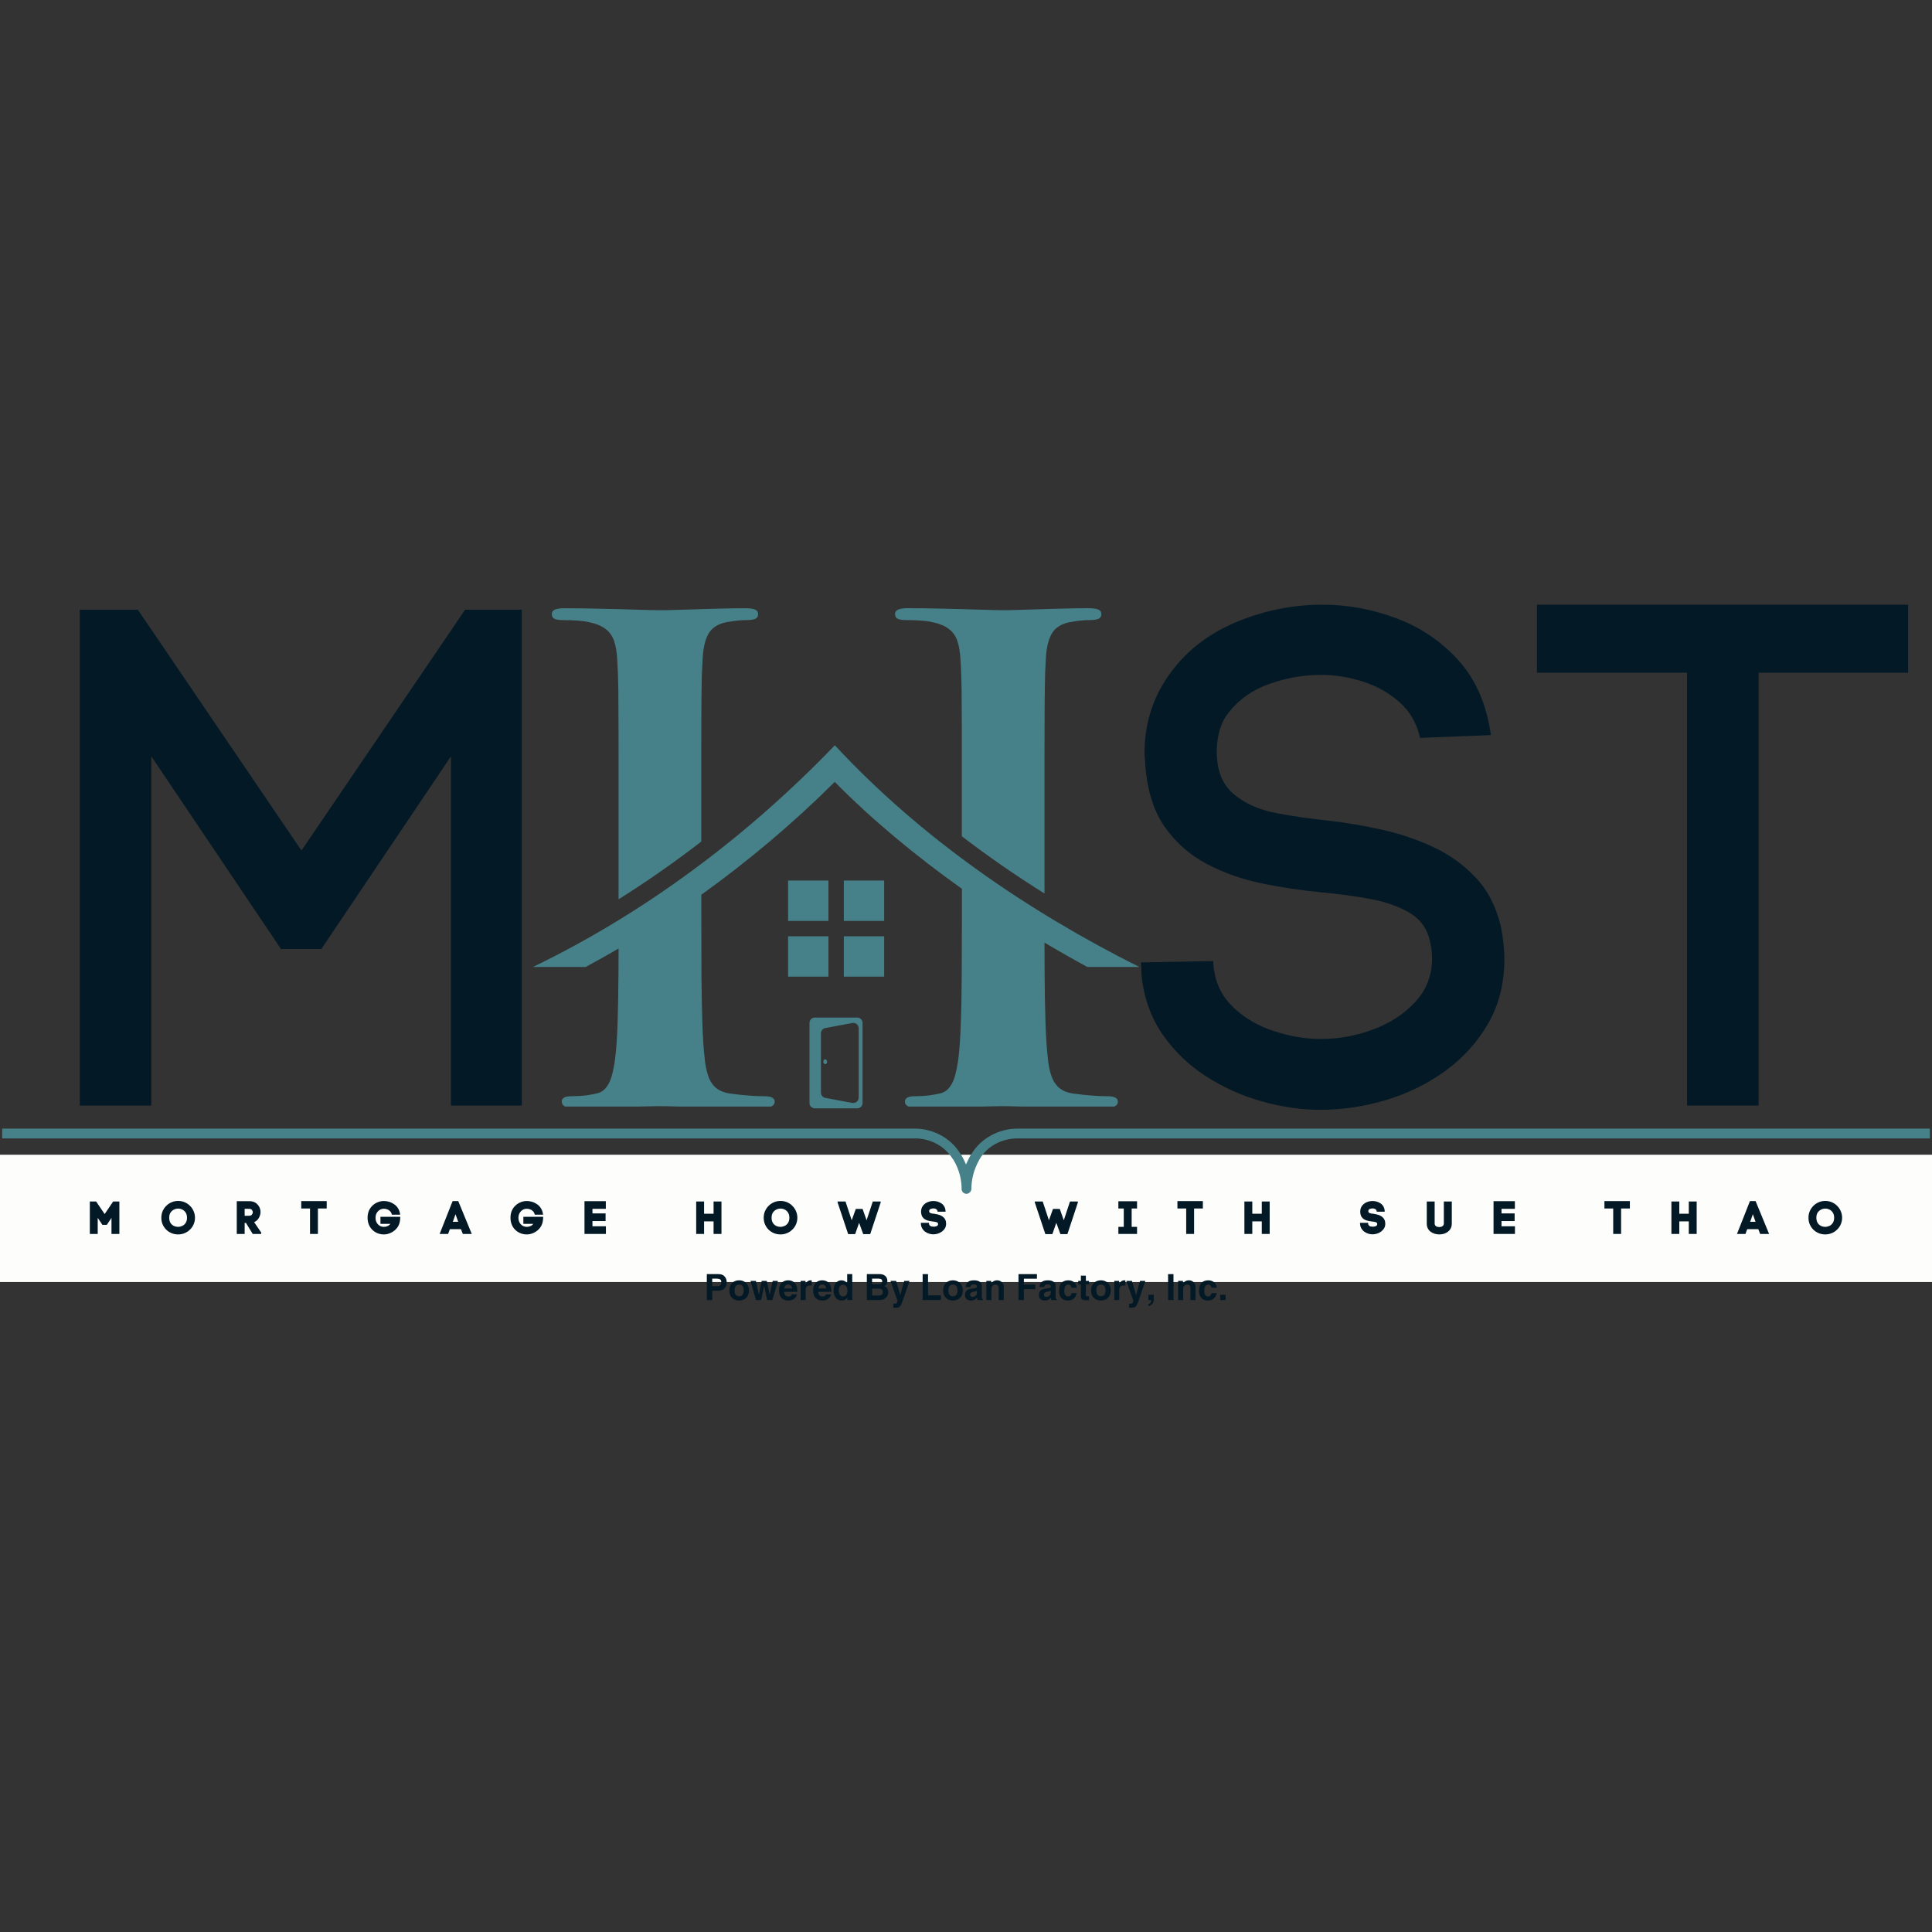 <svg xmlns="http://www.w3.org/2000/svg" xmlns:xlink="http://www.w3.org/1999/xlink" width="500" viewBox="0 0 375 375" height="500" preserveAspectRatio="xMidYMid meet"><rect x="0" y="0" width="375" height="375" fill="#333333" stroke="none"/><defs><g></g><clipPath id="33258c1162"><path d="M 107 118.035 L 148 118.035 L 148 175 L 107 175 Z M 107 118.035 " clip-rule="nonzero"></path></clipPath><clipPath id="d381fdcdfa"><path d="M 173 118.035 L 214 118.035 L 214 174 L 173 174 Z M 173 118.035 " clip-rule="nonzero"></path></clipPath><clipPath id="c579858cbb"><path d="M 103.426 144 L 221.176 144 L 221.176 214.785 L 103.426 214.785 Z M 103.426 144 " clip-rule="nonzero"></path></clipPath><clipPath id="0e89273fc4"><path d="M 0 224.125 L 375 224.125 L 375 248.836 L 0 248.836 Z M 0 224.125 " clip-rule="nonzero"></path></clipPath><clipPath id="44bf430c86"><path d="M 0 219.062 L 375 219.062 L 375 231.812 L 0 231.812 Z M 0 219.062 " clip-rule="nonzero"></path></clipPath><clipPath id="85d4102e6d"><path d="M 157.117 197.508 L 167.617 197.508 L 167.617 215.508 L 157.117 215.508 Z M 157.117 197.508 " clip-rule="nonzero"></path></clipPath></defs><g fill="#031926" fill-opacity="1"><g transform="translate(3.656, 214.586)"><g><path d="M 11.828 0 L 11.828 -96.25 L 23.094 -96.25 L 54.859 -49.5 L 86.625 -96.25 L 97.625 -96.25 L 97.625 0 L 83.875 0 L 83.875 -67.781 L 58.719 -30.391 L 50.875 -30.391 L 25.719 -67.781 L 25.719 0 Z M 11.828 0 "></path></g></g></g><g fill="#031926" fill-opacity="1"><g transform="translate(112.969, 214.586)"><g></g></g></g><g fill="#031926" fill-opacity="1"><g transform="translate(147.205, 214.586)"><g></g></g></g><g fill="#031926" fill-opacity="1"><g transform="translate(181.442, 214.586)"><g></g></g></g><g fill="#031926" fill-opacity="1"><g transform="translate(215.684, 214.586)"><g><path d="M 59.953 -71.359 C 59.305 -74.203 57.973 -76.516 55.953 -78.297 C 53.941 -80.086 51.582 -81.414 48.875 -82.281 C 46.176 -83.156 43.453 -83.594 40.703 -83.594 C 37.398 -83.594 34.098 -83.02 30.797 -81.875 C 27.492 -80.727 24.836 -78.875 22.828 -76.312 C 22.004 -75.301 21.406 -74.129 21.031 -72.797 C 20.664 -71.473 20.484 -70.125 20.484 -68.75 C 20.484 -65.082 21.562 -62.332 23.719 -60.5 C 25.875 -58.664 28.625 -57.426 31.969 -56.781 C 35.312 -56.145 38.77 -55.645 42.344 -55.281 C 45.645 -54.906 49.035 -54.328 52.516 -53.547 C 56.004 -52.773 59.328 -51.656 62.484 -50.188 C 65.648 -48.719 68.398 -46.742 70.734 -44.266 C 73.078 -41.797 74.707 -38.633 75.625 -34.781 C 76.082 -32.488 76.312 -30.383 76.312 -28.469 C 76.312 -23.789 75.281 -19.641 73.219 -16.016 C 71.156 -12.398 68.406 -9.332 64.969 -6.812 C 61.531 -4.289 57.68 -2.383 53.422 -1.094 C 49.16 0.188 44.875 0.828 40.562 0.828 C 36.895 0.828 33.113 0.281 29.219 -0.812 C 25.32 -1.914 21.703 -3.547 18.359 -5.703 C 15.016 -7.859 12.219 -10.562 9.969 -13.812 C 7.719 -17.07 6.363 -20.852 5.906 -25.156 L 5.781 -27.781 L 19.797 -28.047 L 19.938 -25.984 L 19.938 -26.531 C 20.301 -23.602 21.562 -21.109 23.719 -19.047 C 25.875 -16.984 28.508 -15.445 31.625 -14.438 C 34.738 -13.426 37.766 -12.922 40.703 -12.922 C 44.18 -12.922 47.57 -13.539 50.875 -14.781 C 54.176 -16.02 56.898 -17.805 59.047 -20.141 C 61.203 -22.484 62.281 -25.301 62.281 -28.594 C 62.281 -29.602 62.145 -30.707 61.875 -31.906 C 61.32 -34.375 59.969 -36.227 57.812 -37.469 C 55.664 -38.707 53.078 -39.598 50.047 -40.141 C 47.023 -40.691 43.91 -41.109 40.703 -41.391 C 36.941 -41.754 33.133 -42.328 29.281 -43.109 C 25.438 -43.891 21.863 -45.148 18.562 -46.891 C 15.258 -48.629 12.531 -51.035 10.375 -54.109 C 8.227 -57.18 6.969 -61.238 6.594 -66.281 L 6.594 -66.141 C 6.594 -66.598 6.57 -67.008 6.531 -67.375 C 6.488 -67.738 6.469 -68.102 6.469 -68.469 C 6.469 -74.426 8.254 -79.742 11.828 -84.422 C 15.035 -88.641 19.297 -91.828 24.609 -93.984 C 29.93 -96.141 35.383 -97.219 40.969 -97.219 C 45.926 -97.219 50.766 -96.32 55.484 -94.531 C 60.203 -92.738 64.211 -89.988 67.516 -86.281 C 70.816 -82.57 72.879 -77.781 73.703 -71.906 Z M 59.953 -71.359 "></path></g></g></g><g fill="#031926" fill-opacity="1"><g transform="translate(297.494, 214.586)"><g><path d="M 29.969 -84.016 L 0.828 -84.016 L 0.828 -97.219 L 72.875 -97.219 L 72.875 -84.016 L 43.859 -84.016 L 43.859 0 L 29.969 0 Z M 29.969 -84.016 "></path></g></g></g><g clip-path="url(#33258c1162)"><path fill="#468189" d="M 136.117 163.344 L 136.117 145.348 C 136.117 142.609 136.117 140.297 136.137 138.438 C 136.137 136.602 136.16 135.039 136.18 133.797 C 136.18 132.559 136.219 131.488 136.246 130.59 L 136.371 128.066 C 136.461 125.84 136.863 124.129 137.547 122.957 C 138.23 121.801 139.43 121.051 141.121 120.75 C 141.891 120.621 142.578 120.516 143.176 120.449 C 143.773 120.383 144.328 120.363 144.844 120.363 C 145.613 120.363 146.191 120.277 146.574 120.129 C 146.965 119.953 147.152 119.637 147.152 119.207 C 147.152 118.758 146.938 118.457 146.488 118.289 C 146.039 118.117 145.355 118.055 144.457 118.055 C 143.195 118.055 141.781 118.074 140.242 118.121 C 138.723 118.141 137.184 118.207 135.645 118.25 C 134.102 118.289 132.691 118.336 131.406 118.375 C 130.125 118.418 129.078 118.441 128.281 118.441 C 127.082 118.441 125.5 118.398 123.488 118.336 C 121.477 118.27 119.293 118.207 116.898 118.164 C 114.504 118.102 112.148 118.059 109.797 118.059 C 108.898 118.039 108.234 118.125 107.785 118.293 C 107.336 118.461 107.102 118.762 107.102 119.211 C 107.102 119.641 107.293 119.965 107.656 120.133 C 108.039 120.281 108.578 120.367 109.281 120.367 C 110.223 120.367 111.145 120.387 112.086 120.453 C 113.004 120.516 113.754 120.625 114.285 120.754 C 115.676 121.035 116.766 121.484 117.539 122.082 C 118.309 122.66 118.867 123.449 119.207 124.438 C 119.527 125.395 119.742 126.617 119.805 128.07 L 119.934 130.594 C 119.953 131.492 120 132.562 120.02 133.801 C 120.02 135.043 120.039 136.605 120.039 138.441 C 120.062 140.301 120.062 142.613 120.062 145.352 L 120.062 174.555 C 125.598 171.082 130.953 167.336 136.117 163.344 " fill-opacity="1" fill-rule="evenodd"></path></g><g clip-path="url(#d381fdcdfa)"><path fill="#468189" d="M 186.672 138.434 C 186.695 140.293 186.695 142.605 186.695 145.344 L 186.695 162.324 C 191.859 166.277 197.227 169.98 202.738 173.434 L 202.738 145.344 C 202.738 142.605 202.738 140.293 202.758 138.434 C 202.758 136.598 202.777 135.035 202.801 133.793 L 202.859 130.586 L 202.988 128.062 C 203.074 125.836 203.48 124.125 204.168 122.953 C 204.852 121.797 206.051 121.047 207.742 120.746 C 208.512 120.617 209.195 120.512 209.797 120.445 C 210.395 120.379 210.949 120.359 211.465 120.359 C 212.234 120.359 212.812 120.273 213.195 120.125 C 213.578 119.949 213.773 119.633 213.773 119.203 C 213.773 118.754 213.559 118.453 213.109 118.285 C 212.66 118.113 211.977 118.051 211.078 118.051 C 209.816 118.051 208.402 118.07 206.883 118.117 C 205.344 118.137 203.805 118.203 202.262 118.242 L 198.027 118.371 C 196.742 118.414 195.691 118.438 194.902 118.438 C 194.023 118.438 192.891 118.418 191.52 118.371 C 190.172 118.332 188.633 118.285 186.965 118.242 C 185.297 118.203 183.543 118.137 181.746 118.117 C 179.949 118.074 178.172 118.051 176.422 118.051 C 175.523 118.031 174.859 118.117 174.41 118.285 C 173.961 118.453 173.727 118.754 173.727 119.203 C 173.727 119.633 173.918 119.953 174.281 120.125 C 174.664 120.273 175.199 120.359 175.906 120.359 C 176.844 120.359 177.77 120.379 178.707 120.445 C 179.629 120.508 180.379 120.617 180.91 120.746 C 182.301 121.027 183.391 121.477 184.164 122.074 C 184.953 122.652 185.488 123.441 185.832 124.426 C 186.152 125.387 186.367 126.609 186.43 128.062 C 186.492 128.855 186.535 129.711 186.559 130.586 C 186.598 131.484 186.621 132.551 186.645 133.793 C 186.652 135.035 186.672 136.594 186.672 138.434 " fill-opacity="1" fill-rule="evenodd"></path></g><g clip-path="url(#c579858cbb)"><path fill="#468189" d="M 186.672 189.008 C 186.652 192.473 186.605 195.574 186.5 198.336 C 186.414 201.098 186.266 203.387 186.051 205.203 C 185.898 206.445 185.688 207.578 185.43 208.586 C 185.172 209.57 184.805 210.402 184.316 211.02 C 183.844 211.664 183.18 212.094 182.324 212.262 C 181.746 212.391 181.082 212.516 180.312 212.625 C 179.543 212.711 178.664 212.773 177.703 212.773 C 176.953 212.773 176.422 212.859 176.098 213.047 C 175.801 213.219 175.648 213.477 175.648 213.797 C 175.648 214.25 175.887 214.57 176.336 214.785 C 176.785 214.977 177.449 215.086 178.348 215.086 C 179.629 215.086 181.02 215.062 182.559 215.02 L 187.141 214.891 C 188.68 214.852 190.07 214.805 191.352 214.762 C 192.613 214.723 193.641 214.703 194.391 214.703 C 195.609 214.703 197.258 214.742 199.332 214.809 C 201.387 214.875 203.719 214.914 206.328 214.98 C 208.918 215.047 211.613 215.09 214.418 215.09 C 215.207 215.09 215.828 214.98 216.273 214.789 C 216.746 214.574 216.98 214.254 216.98 213.805 C 216.98 213.48 216.809 213.227 216.488 213.051 C 216.148 212.859 215.633 212.777 214.926 212.777 C 214.285 212.777 213.559 212.758 212.766 212.711 L 210.457 212.52 C 209.688 212.434 209.004 212.348 208.387 212.266 C 207.125 212.098 206.137 211.668 205.453 211.047 C 204.789 210.402 204.301 209.59 204 208.605 C 203.699 207.641 203.484 206.531 203.375 205.332 C 203.164 203.473 203.016 201.16 202.926 198.379 C 202.84 195.594 202.777 192.473 202.758 189.008 C 202.746 187.062 202.742 185.047 202.738 182.957 C 205.504 184.605 208.281 186.184 211.059 187.691 L 221.137 187.691 C 199.383 176.797 178.629 162.555 162.043 144.656 C 145.23 162.156 125.324 177.121 103.441 187.691 L 113.672 187.691 C 115.82 186.543 117.949 185.344 120.066 184.102 C 120.062 185.785 120.059 187.418 120.047 189.008 C 120.027 192.473 119.961 195.574 119.879 198.336 C 119.793 201.098 119.645 203.387 119.43 205.203 C 119.281 206.445 119.066 207.578 118.812 208.586 C 118.551 209.57 118.188 210.402 117.699 211.02 C 117.23 211.664 116.566 212.094 115.707 212.262 C 115.129 212.391 114.469 212.516 113.695 212.625 C 112.926 212.711 112.047 212.773 111.086 212.773 C 110.336 212.773 109.805 212.859 109.484 213.047 C 109.184 213.219 109.035 213.477 109.035 213.797 C 109.035 214.25 109.25 214.57 109.699 214.785 C 110.125 214.977 110.766 215.086 111.602 215.086 C 112.91 215.086 114.34 215.062 115.883 215.02 L 120.504 214.891 C 122.043 214.852 123.453 214.805 124.738 214.762 C 126 214.723 127.027 214.703 127.777 214.703 C 129 214.703 130.648 214.742 132.719 214.809 C 134.773 214.875 137.105 214.914 139.695 214.98 C 142.305 215.047 145 215.09 147.805 215.09 C 148.594 215.09 149.215 214.98 149.664 214.789 C 150.133 214.574 150.367 214.254 150.367 213.805 C 150.367 213.48 150.195 213.227 149.879 213.051 C 149.535 212.859 149.02 212.777 148.316 212.777 C 147.652 212.777 146.945 212.758 146.156 212.711 L 143.848 212.52 C 143.074 212.434 142.391 212.348 141.773 212.266 C 140.512 212.098 139.527 211.668 138.844 211.047 C 138.156 210.402 137.688 209.59 137.387 208.605 C 137.086 207.641 136.871 206.531 136.77 205.332 C 136.555 203.473 136.406 201.16 136.32 198.379 C 136.234 195.594 136.172 192.473 136.148 189.008 C 136.129 185.52 136.129 181.816 136.129 177.859 L 136.129 173.664 C 145.426 166.996 154.164 159.594 162.023 151.762 C 169.254 159.102 177.699 166.105 186.707 172.512 L 186.707 177.859 C 186.695 181.82 186.695 185.523 186.672 189.008 " fill-opacity="1" fill-rule="evenodd"></path></g><path fill="#468189" d="M 152.969 170.918 L 160.801 170.918 L 160.801 178.75 L 152.969 178.75 Z M 152.969 170.918 " fill-opacity="1" fill-rule="evenodd"></path><path fill="#468189" d="M 163.785 170.918 L 171.617 170.918 L 171.617 178.75 L 163.785 178.75 Z M 163.785 170.918 " fill-opacity="1" fill-rule="evenodd"></path><path fill="#468189" d="M 152.969 181.734 L 160.801 181.734 L 160.801 189.566 L 152.969 189.566 Z M 152.969 181.734 " fill-opacity="1" fill-rule="evenodd"></path><path fill="#468189" d="M 163.785 181.734 L 171.617 181.734 L 171.617 189.566 L 163.785 189.566 Z M 163.785 181.734 " fill-opacity="1" fill-rule="evenodd"></path><g clip-path="url(#0e89273fc4)"><path fill="#fdfdfb" d="M 0 224.125 L 375.012 224.125 L 375.012 248.836 L 0 248.836 Z M 0 224.125 " fill-opacity="1" fill-rule="nonzero"></path></g><g fill="#031926" fill-opacity="1"><g transform="translate(16.983, 239.506)"><g><path d="M 3.328 -3.859 L 4.984 -6.297 L 6.188 -6.297 L 6.188 0 L 4.656 0 L 4.656 -3.109 L 3.75 -1.766 L 2.891 -1.766 L 1.984 -3.125 L 1.984 0 L 0.453 0 L 0.453 -6.297 L 1.672 -6.297 Z M 3.328 -3.859 "></path></g></g></g><g fill="#031926" fill-opacity="1"><g transform="translate(30.861, 239.506)"><g><path d="M 0.453 -3.141 C 0.453 -3.598 0.535 -4.023 0.703 -4.422 C 0.879 -4.816 1.113 -5.16 1.406 -5.453 C 1.707 -5.754 2.055 -5.988 2.453 -6.156 C 2.848 -6.32 3.27 -6.406 3.719 -6.406 C 4.164 -6.406 4.586 -6.32 4.984 -6.156 C 5.379 -5.988 5.723 -5.754 6.016 -5.453 C 6.316 -5.16 6.551 -4.816 6.719 -4.422 C 6.895 -4.023 6.984 -3.598 6.984 -3.141 C 6.984 -2.68 6.895 -2.254 6.719 -1.859 C 6.551 -1.473 6.316 -1.133 6.016 -0.844 C 5.723 -0.551 5.379 -0.32 4.984 -0.156 C 4.586 0.008 4.164 0.094 3.719 0.094 C 3.27 0.094 2.848 0.016 2.453 -0.141 C 2.055 -0.305 1.707 -0.535 1.406 -0.828 C 1.113 -1.117 0.879 -1.461 0.703 -1.859 C 0.535 -2.254 0.453 -2.68 0.453 -3.141 Z M 1.984 -3.141 C 1.984 -2.742 2.066 -2.41 2.234 -2.141 C 2.398 -1.879 2.613 -1.688 2.875 -1.562 C 3.133 -1.438 3.41 -1.375 3.703 -1.375 C 3.984 -1.375 4.258 -1.438 4.531 -1.562 C 4.801 -1.695 5.02 -1.895 5.188 -2.156 C 5.352 -2.426 5.438 -2.754 5.438 -3.141 C 5.438 -3.535 5.352 -3.863 5.188 -4.125 C 5.02 -4.395 4.805 -4.594 4.547 -4.719 C 4.285 -4.852 4.008 -4.922 3.719 -4.922 C 3.426 -4.922 3.148 -4.852 2.891 -4.719 C 2.629 -4.594 2.41 -4.398 2.234 -4.141 C 2.066 -3.879 1.984 -3.547 1.984 -3.141 Z M 1.984 -3.141 "></path></g></g></g><g fill="#031926" fill-opacity="1"><g transform="translate(45.504, 239.506)"><g><path d="M 2.891 -6.359 C 3.379 -6.359 3.781 -6.254 4.094 -6.047 C 4.414 -5.836 4.656 -5.57 4.812 -5.25 C 4.977 -4.938 5.062 -4.602 5.062 -4.25 C 5.062 -3.875 4.957 -3.5 4.75 -3.125 C 4.551 -2.758 4.242 -2.477 3.828 -2.281 L 5.188 -0.281 L 5.188 0 L 3.547 0 L 2.234 -2.141 L 1.984 -2.141 L 1.984 0 L 0.453 0 L 0.453 -6.359 Z M 2.859 -3.531 C 3.086 -3.531 3.258 -3.598 3.375 -3.734 C 3.5 -3.879 3.562 -4.031 3.562 -4.188 C 3.562 -4.363 3.504 -4.52 3.391 -4.656 C 3.273 -4.801 3.098 -4.875 2.859 -4.875 L 1.984 -4.875 L 1.984 -3.531 Z M 2.859 -3.531 "></path></g></g></g><g fill="#031926" fill-opacity="1"><g transform="translate(58.176, 239.506)"><g><path d="M 5.234 -6.375 L 5.234 -4.938 L 3.531 -4.938 L 3.531 0 L 2 0 L 2 -4.938 L 0.297 -4.938 L 0.297 -6.375 Z M 5.234 -6.375 "></path></g></g></g><g fill="#031926" fill-opacity="1"><g transform="translate(71.019, 239.506)"><g><path d="M 3.516 -4.891 C 3.203 -4.891 2.922 -4.812 2.672 -4.656 C 2.43 -4.508 2.238 -4.305 2.094 -4.047 C 1.945 -3.785 1.875 -3.484 1.875 -3.141 C 1.875 -2.785 1.945 -2.473 2.094 -2.203 C 2.238 -1.941 2.43 -1.738 2.672 -1.594 C 2.922 -1.445 3.203 -1.375 3.516 -1.375 C 3.723 -1.375 3.938 -1.414 4.156 -1.5 C 4.383 -1.582 4.582 -1.734 4.75 -1.953 L 2.828 -1.953 L 2.828 -3.328 L 6.672 -3.328 C 6.672 -2.961 6.645 -2.664 6.594 -2.438 C 6.551 -2.207 6.504 -2.031 6.453 -1.906 C 6.305 -1.508 6.078 -1.16 5.766 -0.859 C 5.453 -0.555 5.098 -0.32 4.703 -0.156 C 4.305 0.008 3.91 0.094 3.516 0.094 C 3.055 0.094 2.633 0.016 2.25 -0.141 C 1.863 -0.297 1.523 -0.52 1.234 -0.812 C 0.941 -1.102 0.719 -1.445 0.562 -1.844 C 0.406 -2.238 0.328 -2.672 0.328 -3.141 C 0.328 -3.617 0.406 -4.055 0.562 -4.453 C 0.727 -4.848 0.957 -5.188 1.25 -5.469 C 1.539 -5.758 1.879 -5.984 2.266 -6.141 C 2.648 -6.305 3.066 -6.391 3.516 -6.391 C 3.816 -6.391 4.133 -6.344 4.469 -6.25 C 4.812 -6.156 5.133 -6.004 5.438 -5.797 C 5.75 -5.598 6.016 -5.328 6.234 -4.984 C 6.453 -4.648 6.594 -4.234 6.656 -3.734 L 5.047 -3.734 C 4.973 -4.035 4.848 -4.27 4.672 -4.438 C 4.504 -4.602 4.316 -4.719 4.109 -4.781 C 3.898 -4.852 3.703 -4.891 3.516 -4.891 Z M 3.516 -4.891 "></path></g></g></g><g fill="#031926" fill-opacity="1"><g transform="translate(85.257, 239.506)"><g><path d="M 2.594 -6.375 L 3.688 -6.375 L 6.312 0 L 4.578 0 L 4.219 -0.922 L 2.062 -0.922 L 1.719 0 L 0.078 0 Z M 3.156 -3.828 L 2.688 -2.5 L 2.625 -2.359 L 3.672 -2.359 L 3.641 -2.469 Z M 3.156 -3.828 "></path></g></g></g><g fill="#031926" fill-opacity="1"><g transform="translate(98.757, 239.506)"><g><path d="M 3.516 -4.891 C 3.203 -4.891 2.922 -4.812 2.672 -4.656 C 2.43 -4.508 2.238 -4.305 2.094 -4.047 C 1.945 -3.785 1.875 -3.484 1.875 -3.141 C 1.875 -2.785 1.945 -2.473 2.094 -2.203 C 2.238 -1.941 2.43 -1.738 2.672 -1.594 C 2.922 -1.445 3.203 -1.375 3.516 -1.375 C 3.723 -1.375 3.938 -1.414 4.156 -1.5 C 4.383 -1.582 4.582 -1.734 4.75 -1.953 L 2.828 -1.953 L 2.828 -3.328 L 6.672 -3.328 C 6.672 -2.961 6.645 -2.664 6.594 -2.438 C 6.551 -2.207 6.504 -2.031 6.453 -1.906 C 6.305 -1.508 6.078 -1.16 5.766 -0.859 C 5.453 -0.555 5.098 -0.32 4.703 -0.156 C 4.305 0.008 3.91 0.094 3.516 0.094 C 3.055 0.094 2.633 0.016 2.25 -0.141 C 1.863 -0.297 1.523 -0.52 1.234 -0.812 C 0.941 -1.102 0.719 -1.445 0.562 -1.844 C 0.406 -2.238 0.328 -2.672 0.328 -3.141 C 0.328 -3.617 0.406 -4.055 0.562 -4.453 C 0.727 -4.848 0.957 -5.188 1.25 -5.469 C 1.539 -5.758 1.879 -5.984 2.266 -6.141 C 2.648 -6.305 3.066 -6.391 3.516 -6.391 C 3.816 -6.391 4.133 -6.344 4.469 -6.25 C 4.812 -6.156 5.133 -6.004 5.438 -5.797 C 5.75 -5.598 6.016 -5.328 6.234 -4.984 C 6.453 -4.648 6.594 -4.234 6.656 -3.734 L 5.047 -3.734 C 4.973 -4.035 4.848 -4.27 4.672 -4.438 C 4.504 -4.602 4.316 -4.719 4.109 -4.781 C 3.898 -4.852 3.703 -4.891 3.516 -4.891 Z M 3.516 -4.891 "></path></g></g></g><g fill="#031926" fill-opacity="1"><g transform="translate(112.996, 239.506)"><g><path d="M 0.453 -6.359 L 4.594 -6.359 L 4.594 -4.875 L 2 -4.875 L 2 -3.984 L 4.547 -3.984 L 4.547 -2.5 L 2 -2.5 L 2 -1.484 L 4.609 -1.484 L 4.609 0 L 0.453 0 Z M 0.453 -6.359 "></path></g></g></g><g fill="#031926" fill-opacity="1"><g transform="translate(125.218, 239.506)"><g></g></g></g><g fill="#031926" fill-opacity="1"><g transform="translate(134.677, 239.506)"><g><path d="M 5.359 0 L 3.828 0 L 3.828 -2.438 L 1.984 -2.438 L 1.984 0 L 0.453 0 L 0.453 -6.297 L 1.984 -6.297 L 1.984 -3.922 L 3.828 -3.922 L 3.828 -6.297 L 5.359 -6.297 Z M 5.359 0 "></path></g></g></g><g fill="#031926" fill-opacity="1"><g transform="translate(147.781, 239.506)"><g><path d="M 0.453 -3.141 C 0.453 -3.598 0.535 -4.023 0.703 -4.422 C 0.879 -4.816 1.113 -5.16 1.406 -5.453 C 1.707 -5.754 2.055 -5.988 2.453 -6.156 C 2.848 -6.32 3.27 -6.406 3.719 -6.406 C 4.164 -6.406 4.586 -6.32 4.984 -6.156 C 5.379 -5.988 5.723 -5.754 6.016 -5.453 C 6.316 -5.16 6.551 -4.816 6.719 -4.422 C 6.895 -4.023 6.984 -3.598 6.984 -3.141 C 6.984 -2.68 6.895 -2.254 6.719 -1.859 C 6.551 -1.473 6.316 -1.133 6.016 -0.844 C 5.723 -0.551 5.379 -0.32 4.984 -0.156 C 4.586 0.008 4.164 0.094 3.719 0.094 C 3.27 0.094 2.848 0.016 2.453 -0.141 C 2.055 -0.305 1.707 -0.535 1.406 -0.828 C 1.113 -1.117 0.879 -1.461 0.703 -1.859 C 0.535 -2.254 0.453 -2.68 0.453 -3.141 Z M 1.984 -3.141 C 1.984 -2.742 2.066 -2.41 2.234 -2.141 C 2.398 -1.879 2.613 -1.688 2.875 -1.562 C 3.133 -1.438 3.41 -1.375 3.703 -1.375 C 3.984 -1.375 4.258 -1.438 4.531 -1.562 C 4.801 -1.695 5.02 -1.895 5.188 -2.156 C 5.352 -2.426 5.438 -2.754 5.438 -3.141 C 5.438 -3.535 5.352 -3.863 5.188 -4.125 C 5.02 -4.395 4.805 -4.594 4.547 -4.719 C 4.285 -4.852 4.008 -4.922 3.719 -4.922 C 3.426 -4.922 3.148 -4.852 2.891 -4.719 C 2.629 -4.594 2.41 -4.398 2.234 -4.141 C 2.066 -3.879 1.984 -3.547 1.984 -3.141 Z M 1.984 -3.141 "></path></g></g></g><g fill="#031926" fill-opacity="1"><g transform="translate(162.424, 239.506)"><g><path d="M 6.484 0.031 L 5.125 0.031 L 4.328 -2.156 L 3.562 0.031 L 2.203 0.031 L 0.156 -6.109 L 0.156 -6.297 L 1.688 -6.297 L 2.891 -2.656 L 3.688 -4.859 L 5 -4.859 L 5.781 -2.656 L 6.984 -6.297 L 8.516 -6.297 L 8.516 -6.109 Z M 6.484 0.031 "></path></g></g></g><g fill="#031926" fill-opacity="1"><g transform="translate(178.408, 239.506)"><g><path d="M 3.578 -4.312 C 3.578 -4.52 3.5 -4.676 3.344 -4.781 C 3.188 -4.895 2.988 -4.953 2.75 -4.953 C 2.508 -4.953 2.312 -4.906 2.156 -4.812 C 2.008 -4.719 1.938 -4.582 1.938 -4.406 C 1.938 -4.289 1.973 -4.203 2.047 -4.141 C 2.129 -4.078 2.227 -4.031 2.344 -4 C 2.457 -3.969 2.562 -3.945 2.656 -3.938 C 2.758 -3.926 2.836 -3.922 2.891 -3.922 C 3.117 -3.891 3.352 -3.844 3.594 -3.781 C 3.832 -3.727 4.055 -3.648 4.266 -3.547 C 4.484 -3.441 4.672 -3.301 4.828 -3.125 C 4.992 -2.945 5.113 -2.719 5.188 -2.438 C 5.219 -2.27 5.234 -2.117 5.234 -1.984 C 5.234 -1.66 5.16 -1.367 5.016 -1.109 C 4.867 -0.859 4.676 -0.645 4.438 -0.469 C 4.195 -0.289 3.93 -0.156 3.641 -0.062 C 3.348 0.031 3.051 0.078 2.75 0.078 C 2.488 0.078 2.219 0.035 1.938 -0.047 C 1.664 -0.129 1.406 -0.258 1.156 -0.438 C 0.914 -0.613 0.719 -0.844 0.562 -1.125 C 0.406 -1.406 0.328 -1.75 0.328 -2.156 L 1.891 -2.156 C 1.891 -1.945 1.938 -1.785 2.031 -1.672 C 2.125 -1.566 2.238 -1.492 2.375 -1.453 C 2.52 -1.422 2.648 -1.406 2.766 -1.406 C 3.016 -1.406 3.227 -1.441 3.406 -1.516 C 3.582 -1.598 3.672 -1.734 3.672 -1.922 C 3.672 -2.035 3.633 -2.125 3.562 -2.188 C 3.488 -2.25 3.395 -2.289 3.281 -2.312 C 3.176 -2.344 3.07 -2.363 2.969 -2.375 C 2.863 -2.395 2.781 -2.406 2.719 -2.406 C 2.469 -2.438 2.207 -2.477 1.938 -2.531 C 1.676 -2.582 1.43 -2.664 1.203 -2.781 C 0.984 -2.906 0.797 -3.078 0.641 -3.297 C 0.492 -3.523 0.406 -3.82 0.375 -4.188 L 0.375 -4.172 C 0.352 -4.641 0.445 -5.035 0.656 -5.359 C 0.875 -5.691 1.172 -5.945 1.547 -6.125 C 1.922 -6.301 2.332 -6.391 2.781 -6.391 C 3.062 -6.391 3.336 -6.348 3.609 -6.266 C 3.891 -6.18 4.145 -6.055 4.375 -5.891 C 4.602 -5.723 4.785 -5.504 4.922 -5.234 C 5.055 -4.973 5.125 -4.664 5.125 -4.312 Z M 3.578 -4.312 "></path></g></g></g><g fill="#031926" fill-opacity="1"><g transform="translate(191.242, 239.506)"><g></g></g></g><g fill="#031926" fill-opacity="1"><g transform="translate(200.701, 239.506)"><g><path d="M 6.484 0.031 L 5.125 0.031 L 4.328 -2.156 L 3.562 0.031 L 2.203 0.031 L 0.156 -6.109 L 0.156 -6.297 L 1.688 -6.297 L 2.891 -2.656 L 3.688 -4.859 L 5 -4.859 L 5.781 -2.656 L 6.984 -6.297 L 8.516 -6.297 L 8.516 -6.109 Z M 6.484 0.031 "></path></g></g></g><g fill="#031926" fill-opacity="1"><g transform="translate(216.685, 239.506)"><g><path d="M 4.016 0 L 0.391 0 L 0.391 -1.375 L 1.438 -1.375 L 1.438 -4.938 L 0.391 -4.938 L 0.391 -6.344 L 4.016 -6.344 L 4.016 -4.938 L 2.969 -4.938 L 2.969 -1.375 L 4.016 -1.375 Z M 4.016 0 "></path></g></g></g><g fill="#031926" fill-opacity="1"><g transform="translate(228.241, 239.506)"><g><path d="M 5.234 -6.375 L 5.234 -4.938 L 3.531 -4.938 L 3.531 0 L 2 0 L 2 -4.938 L 0.297 -4.938 L 0.297 -6.375 Z M 5.234 -6.375 "></path></g></g></g><g fill="#031926" fill-opacity="1"><g transform="translate(241.085, 239.506)"><g><path d="M 5.359 0 L 3.828 0 L 3.828 -2.438 L 1.984 -2.438 L 1.984 0 L 0.453 0 L 0.453 -6.297 L 1.984 -6.297 L 1.984 -3.922 L 3.828 -3.922 L 3.828 -6.297 L 5.359 -6.297 Z M 5.359 0 "></path></g></g></g><g fill="#031926" fill-opacity="1"><g transform="translate(254.189, 239.506)"><g></g></g></g><g fill="#031926" fill-opacity="1"><g transform="translate(263.648, 239.506)"><g><path d="M 3.578 -4.312 C 3.578 -4.52 3.5 -4.676 3.344 -4.781 C 3.188 -4.895 2.988 -4.953 2.75 -4.953 C 2.508 -4.953 2.312 -4.906 2.156 -4.812 C 2.008 -4.719 1.938 -4.582 1.938 -4.406 C 1.938 -4.289 1.973 -4.203 2.047 -4.141 C 2.129 -4.078 2.227 -4.031 2.344 -4 C 2.457 -3.969 2.562 -3.945 2.656 -3.938 C 2.758 -3.926 2.836 -3.922 2.891 -3.922 C 3.117 -3.891 3.352 -3.844 3.594 -3.781 C 3.832 -3.727 4.055 -3.648 4.266 -3.547 C 4.484 -3.441 4.672 -3.301 4.828 -3.125 C 4.992 -2.945 5.113 -2.719 5.188 -2.438 C 5.219 -2.27 5.234 -2.117 5.234 -1.984 C 5.234 -1.66 5.16 -1.367 5.016 -1.109 C 4.867 -0.859 4.676 -0.645 4.438 -0.469 C 4.195 -0.289 3.93 -0.156 3.641 -0.062 C 3.348 0.031 3.051 0.078 2.75 0.078 C 2.488 0.078 2.219 0.035 1.938 -0.047 C 1.664 -0.129 1.406 -0.258 1.156 -0.438 C 0.914 -0.613 0.719 -0.844 0.562 -1.125 C 0.406 -1.406 0.328 -1.75 0.328 -2.156 L 1.891 -2.156 C 1.891 -1.945 1.938 -1.785 2.031 -1.672 C 2.125 -1.566 2.238 -1.492 2.375 -1.453 C 2.52 -1.422 2.648 -1.406 2.766 -1.406 C 3.016 -1.406 3.227 -1.441 3.406 -1.516 C 3.582 -1.598 3.672 -1.734 3.672 -1.922 C 3.672 -2.035 3.633 -2.125 3.562 -2.188 C 3.488 -2.25 3.395 -2.289 3.281 -2.312 C 3.176 -2.344 3.07 -2.363 2.969 -2.375 C 2.863 -2.395 2.781 -2.406 2.719 -2.406 C 2.469 -2.438 2.207 -2.477 1.938 -2.531 C 1.676 -2.582 1.43 -2.664 1.203 -2.781 C 0.984 -2.906 0.797 -3.078 0.641 -3.297 C 0.492 -3.523 0.406 -3.82 0.375 -4.188 L 0.375 -4.172 C 0.352 -4.641 0.445 -5.035 0.656 -5.359 C 0.875 -5.691 1.172 -5.945 1.547 -6.125 C 1.922 -6.301 2.332 -6.391 2.781 -6.391 C 3.062 -6.391 3.336 -6.348 3.609 -6.266 C 3.891 -6.18 4.145 -6.055 4.375 -5.891 C 4.602 -5.723 4.785 -5.504 4.922 -5.234 C 5.055 -4.973 5.125 -4.664 5.125 -4.312 Z M 3.578 -4.312 "></path></g></g></g><g fill="#031926" fill-opacity="1"><g transform="translate(276.482, 239.506)"><g><path d="M 2.891 0.094 C 2.586 0.094 2.289 0.051 2 -0.031 C 1.707 -0.125 1.441 -0.254 1.203 -0.422 C 0.973 -0.598 0.789 -0.816 0.656 -1.078 C 0.52 -1.348 0.453 -1.664 0.453 -2.031 L 0.453 -6.297 L 1.984 -6.297 L 1.984 -2.031 C 1.984 -1.801 2.07 -1.625 2.25 -1.5 C 2.438 -1.383 2.645 -1.328 2.875 -1.328 C 3.102 -1.328 3.305 -1.383 3.484 -1.5 C 3.672 -1.625 3.766 -1.801 3.766 -2.031 L 3.766 -6.297 L 5.312 -6.297 L 5.312 -2.031 C 5.312 -1.676 5.242 -1.363 5.109 -1.094 C 4.973 -0.832 4.789 -0.613 4.562 -0.438 C 4.332 -0.258 4.07 -0.125 3.781 -0.031 C 3.488 0.051 3.191 0.094 2.891 0.094 Z M 2.891 0.094 "></path></g></g></g><g fill="#031926" fill-opacity="1"><g transform="translate(289.442, 239.506)"><g><path d="M 0.453 -6.359 L 4.594 -6.359 L 4.594 -4.875 L 2 -4.875 L 2 -3.984 L 4.547 -3.984 L 4.547 -2.5 L 2 -2.5 L 2 -1.484 L 4.609 -1.484 L 4.609 0 L 0.453 0 Z M 0.453 -6.359 "></path></g></g></g><g fill="#031926" fill-opacity="1"><g transform="translate(301.664, 239.506)"><g></g></g></g><g fill="#031926" fill-opacity="1"><g transform="translate(311.123, 239.506)"><g><path d="M 5.234 -6.375 L 5.234 -4.938 L 3.531 -4.938 L 3.531 0 L 2 0 L 2 -4.938 L 0.297 -4.938 L 0.297 -6.375 Z M 5.234 -6.375 "></path></g></g></g><g fill="#031926" fill-opacity="1"><g transform="translate(323.966, 239.506)"><g><path d="M 5.359 0 L 3.828 0 L 3.828 -2.438 L 1.984 -2.438 L 1.984 0 L 0.453 0 L 0.453 -6.297 L 1.984 -6.297 L 1.984 -3.922 L 3.828 -3.922 L 3.828 -6.297 L 5.359 -6.297 Z M 5.359 0 "></path></g></g></g><g fill="#031926" fill-opacity="1"><g transform="translate(337.07, 239.506)"><g><path d="M 2.594 -6.375 L 3.688 -6.375 L 6.312 0 L 4.578 0 L 4.219 -0.922 L 2.062 -0.922 L 1.719 0 L 0.078 0 Z M 3.156 -3.828 L 2.688 -2.5 L 2.625 -2.359 L 3.672 -2.359 L 3.641 -2.469 Z M 3.156 -3.828 "></path></g></g></g><g fill="#031926" fill-opacity="1"><g transform="translate(350.57, 239.506)"><g><path d="M 0.453 -3.141 C 0.453 -3.598 0.535 -4.023 0.703 -4.422 C 0.879 -4.816 1.113 -5.16 1.406 -5.453 C 1.707 -5.754 2.055 -5.988 2.453 -6.156 C 2.848 -6.32 3.27 -6.406 3.719 -6.406 C 4.164 -6.406 4.586 -6.32 4.984 -6.156 C 5.379 -5.988 5.723 -5.754 6.016 -5.453 C 6.316 -5.16 6.551 -4.816 6.719 -4.422 C 6.895 -4.023 6.984 -3.598 6.984 -3.141 C 6.984 -2.68 6.895 -2.254 6.719 -1.859 C 6.551 -1.473 6.316 -1.133 6.016 -0.844 C 5.723 -0.551 5.379 -0.32 4.984 -0.156 C 4.586 0.008 4.164 0.094 3.719 0.094 C 3.27 0.094 2.848 0.016 2.453 -0.141 C 2.055 -0.305 1.707 -0.535 1.406 -0.828 C 1.113 -1.117 0.879 -1.461 0.703 -1.859 C 0.535 -2.254 0.453 -2.68 0.453 -3.141 Z M 1.984 -3.141 C 1.984 -2.742 2.066 -2.41 2.234 -2.141 C 2.398 -1.879 2.613 -1.688 2.875 -1.562 C 3.133 -1.438 3.41 -1.375 3.703 -1.375 C 3.984 -1.375 4.258 -1.438 4.531 -1.562 C 4.801 -1.695 5.02 -1.895 5.188 -2.156 C 5.352 -2.426 5.438 -2.754 5.438 -3.141 C 5.438 -3.535 5.352 -3.863 5.188 -4.125 C 5.02 -4.395 4.805 -4.594 4.547 -4.719 C 4.285 -4.852 4.008 -4.922 3.719 -4.922 C 3.426 -4.922 3.148 -4.852 2.891 -4.719 C 2.629 -4.594 2.41 -4.398 2.234 -4.141 C 2.066 -3.879 1.984 -3.547 1.984 -3.141 Z M 1.984 -3.141 "></path></g></g></g><g clip-path="url(#44bf430c86)"><path fill="#468189" d="M 374.586 219.062 L 374.586 220.965 L 197.492 220.965 C 194.445 220.965 191.594 222.488 190.164 224.961 C 188.832 227.246 188.547 229.34 188.547 230.766 C 188.547 231.242 188.07 231.719 187.594 231.719 C 187.121 231.719 186.645 231.34 186.645 230.766 C 186.645 229.34 186.359 227.246 185.027 225.059 L 184.93 224.961 C 183.406 222.488 180.648 220.965 177.602 220.965 L 0.414 220.965 L 0.414 219.062 L 177.508 219.062 C 181.219 219.062 184.645 220.965 186.453 224.012 L 186.547 224.105 C 186.93 224.773 187.215 225.344 187.5 226.008 C 187.785 225.438 188.07 224.773 188.453 224.105 C 188.453 224.105 188.547 224.012 188.547 224.012 C 190.355 220.965 193.875 219.062 197.492 219.062 Z M 374.586 219.062 " fill-opacity="1" fill-rule="nonzero"></path></g><g clip-path="url(#85d4102e6d)"><path fill="#468189" d="M 166.379 197.508 L 158.164 197.508 C 157.59 197.508 157.121 197.973 157.121 198.551 L 157.121 214.09 C 157.121 214.664 157.59 215.133 158.164 215.133 L 166.379 215.133 C 166.957 215.133 167.422 214.664 167.422 214.09 L 167.422 198.551 C 167.422 197.973 166.957 197.508 166.379 197.508 Z M 166.668 213.051 C 166.668 213.703 166.074 214.195 165.434 214.078 L 160.195 213.102 C 159.703 213.008 159.344 212.578 159.344 212.074 L 159.344 200.562 C 159.344 200.062 159.703 199.629 160.195 199.539 L 165.434 198.562 C 166.074 198.441 166.668 198.934 166.668 199.586 Z M 160.543 206.082 C 160.543 206.344 160.375 206.555 160.172 206.555 C 159.969 206.555 159.805 206.344 159.805 206.082 C 159.805 205.824 159.969 205.609 160.172 205.609 C 160.375 205.609 160.543 205.824 160.543 206.082 Z M 160.543 206.082 " fill-opacity="1" fill-rule="nonzero"></path></g><g fill="#031926" fill-opacity="1"><g transform="translate(136.662, 252.336)"><g><path d="M 2.828 -5.031 C 3.316 -5.031 3.695 -4.883 3.969 -4.594 C 4.25 -4.301 4.391 -3.91 4.391 -3.422 C 4.391 -3.129 4.328 -2.859 4.203 -2.609 C 4.078 -2.367 3.895 -2.176 3.656 -2.031 C 3.414 -1.883 3.141 -1.812 2.828 -1.812 L 1.578 -1.812 L 1.578 0 L 0.531 0 L 0.531 -5.031 Z M 2.578 -2.688 C 3.086 -2.688 3.344 -2.945 3.344 -3.469 C 3.344 -3.719 3.27 -3.895 3.125 -4 C 2.977 -4.102 2.754 -4.156 2.453 -4.156 L 1.578 -4.156 L 1.578 -2.688 Z M 2.578 -2.688 "></path></g></g></g><g fill="#031926" fill-opacity="1"><g transform="translate(141.331, 252.336)"><g><path d="M 2.141 0.094 C 1.766 0.094 1.43 0.016 1.141 -0.141 C 0.859 -0.297 0.633 -0.52 0.469 -0.812 C 0.312 -1.113 0.234 -1.461 0.234 -1.859 C 0.234 -2.266 0.312 -2.613 0.469 -2.906 C 0.633 -3.207 0.863 -3.438 1.156 -3.594 C 1.445 -3.75 1.773 -3.828 2.141 -3.828 C 2.516 -3.828 2.844 -3.742 3.125 -3.578 C 3.414 -3.422 3.641 -3.195 3.797 -2.906 C 3.961 -2.613 4.047 -2.266 4.047 -1.859 C 4.047 -1.461 3.961 -1.113 3.797 -0.812 C 3.641 -0.52 3.414 -0.297 3.125 -0.141 C 2.844 0.016 2.516 0.094 2.141 0.094 Z M 2.141 -0.734 C 2.441 -0.734 2.664 -0.832 2.812 -1.031 C 2.957 -1.227 3.031 -1.504 3.031 -1.859 C 3.031 -2.223 2.953 -2.504 2.797 -2.703 C 2.648 -2.898 2.43 -3 2.141 -3 C 1.848 -3 1.625 -2.898 1.469 -2.703 C 1.32 -2.504 1.25 -2.223 1.25 -1.859 C 1.25 -1.492 1.32 -1.211 1.469 -1.016 C 1.625 -0.828 1.848 -0.734 2.141 -0.734 Z M 2.141 -0.734 "></path></g></g></g><g fill="#031926" fill-opacity="1"><g transform="translate(145.609, 252.336)"><g><path d="M 1.109 -3.719 L 1.688 -1.047 L 1.703 -1.047 L 2.234 -3.719 L 3.219 -3.719 L 3.781 -1.047 L 3.797 -1.047 L 4.375 -3.719 L 5.391 -3.719 L 4.312 0 L 3.297 0 L 2.719 -2.719 L 2.703 -2.719 L 2.125 0 L 1.125 0 L 0.062 -3.719 Z M 1.109 -3.719 "></path></g></g></g><g fill="#031926" fill-opacity="1"><g transform="translate(151.055, 252.336)"><g><path d="M 2.016 0.094 C 1.398 0.094 0.938 -0.07 0.625 -0.406 C 0.312 -0.75 0.156 -1.258 0.156 -1.938 C 0.156 -2.301 0.223 -2.625 0.359 -2.906 C 0.504 -3.195 0.707 -3.422 0.969 -3.578 C 1.238 -3.742 1.562 -3.828 1.938 -3.828 C 2.445 -3.828 2.867 -3.66 3.203 -3.328 C 3.535 -2.992 3.703 -2.473 3.703 -1.766 L 3.703 -1.594 L 1.141 -1.594 C 1.172 -0.988 1.461 -0.688 2.016 -0.688 C 2.16 -0.688 2.289 -0.719 2.406 -0.781 C 2.531 -0.852 2.609 -0.957 2.641 -1.094 L 3.656 -1.094 C 3.551 -0.719 3.352 -0.426 3.062 -0.219 C 2.77 -0.008 2.422 0.094 2.016 0.094 Z M 2.688 -2.234 C 2.664 -2.473 2.586 -2.66 2.453 -2.797 C 2.316 -2.941 2.141 -3.016 1.922 -3.016 C 1.473 -3.016 1.223 -2.754 1.172 -2.234 Z M 2.688 -2.234 "></path></g></g></g><g fill="#031926" fill-opacity="1"><g transform="translate(154.947, 252.336)"><g><path d="M 1.391 -3.719 L 1.391 -3.078 L 1.406 -3.078 C 1.539 -3.359 1.688 -3.551 1.844 -3.656 C 2.008 -3.77 2.203 -3.828 2.422 -3.828 C 2.441 -3.828 2.504 -3.82 2.609 -3.812 L 2.609 -2.812 C 2.535 -2.82 2.445 -2.828 2.344 -2.828 C 1.727 -2.828 1.422 -2.535 1.422 -1.953 L 1.422 0 L 0.453 0 L 0.453 -3.719 Z M 1.391 -3.719 "></path></g></g></g><g fill="#031926" fill-opacity="1"><g transform="translate(157.67, 252.336)"><g><path d="M 2.016 0.094 C 1.398 0.094 0.938 -0.07 0.625 -0.406 C 0.312 -0.75 0.156 -1.258 0.156 -1.938 C 0.156 -2.301 0.223 -2.625 0.359 -2.906 C 0.504 -3.195 0.707 -3.422 0.969 -3.578 C 1.238 -3.742 1.562 -3.828 1.938 -3.828 C 2.445 -3.828 2.867 -3.66 3.203 -3.328 C 3.535 -2.992 3.703 -2.473 3.703 -1.766 L 3.703 -1.594 L 1.141 -1.594 C 1.172 -0.988 1.461 -0.688 2.016 -0.688 C 2.16 -0.688 2.289 -0.719 2.406 -0.781 C 2.531 -0.852 2.609 -0.957 2.641 -1.094 L 3.656 -1.094 C 3.551 -0.719 3.352 -0.426 3.062 -0.219 C 2.77 -0.008 2.422 0.094 2.016 0.094 Z M 2.688 -2.234 C 2.664 -2.473 2.586 -2.66 2.453 -2.797 C 2.316 -2.941 2.141 -3.016 1.922 -3.016 C 1.473 -3.016 1.223 -2.754 1.172 -2.234 Z M 2.688 -2.234 "></path></g></g></g><g fill="#031926" fill-opacity="1"><g transform="translate(161.562, 252.336)"><g><path d="M 1.812 0.094 C 1.488 0.094 1.207 0.008 0.969 -0.156 C 0.727 -0.32 0.547 -0.555 0.422 -0.859 C 0.297 -1.16 0.234 -1.508 0.234 -1.906 C 0.234 -2.289 0.297 -2.629 0.422 -2.922 C 0.555 -3.211 0.742 -3.438 0.984 -3.594 C 1.223 -3.75 1.488 -3.828 1.781 -3.828 C 2.02 -3.828 2.227 -3.773 2.406 -3.672 C 2.594 -3.566 2.742 -3.422 2.859 -3.234 L 2.875 -3.234 L 2.875 -5.031 L 3.859 -5.031 L 3.859 0 L 2.891 0 L 2.891 -0.469 C 2.766 -0.27 2.609 -0.125 2.422 -0.031 C 2.234 0.051 2.031 0.094 1.812 0.094 Z M 2.047 -0.703 C 2.316 -0.703 2.531 -0.797 2.688 -0.984 C 2.844 -1.18 2.922 -1.445 2.922 -1.781 C 2.922 -2.164 2.848 -2.457 2.703 -2.656 C 2.555 -2.863 2.348 -2.969 2.078 -2.969 C 1.816 -2.969 1.613 -2.867 1.469 -2.672 C 1.32 -2.473 1.25 -2.195 1.25 -1.844 C 1.25 -1.508 1.32 -1.234 1.469 -1.016 C 1.613 -0.805 1.805 -0.703 2.047 -0.703 Z M 2.047 -0.703 "></path></g></g></g><g fill="#031926" fill-opacity="1"><g transform="translate(165.839, 252.336)"><g></g></g></g><g fill="#031926" fill-opacity="1"><g transform="translate(167.722, 252.336)"><g><path d="M 3.016 -5.031 C 3.328 -5.031 3.598 -4.973 3.828 -4.859 C 4.055 -4.742 4.227 -4.586 4.344 -4.391 C 4.457 -4.191 4.516 -3.973 4.516 -3.734 C 4.516 -3.492 4.469 -3.289 4.375 -3.125 C 4.289 -2.957 4.133 -2.816 3.906 -2.703 C 4.156 -2.617 4.348 -2.473 4.484 -2.266 C 4.617 -2.066 4.688 -1.805 4.688 -1.484 C 4.688 -1.086 4.539 -0.75 4.25 -0.469 C 4.102 -0.312 3.922 -0.191 3.703 -0.109 C 3.484 -0.035 3.164 0 2.75 0 L 0.531 0 L 0.531 -5.031 Z M 2.781 -3.062 C 2.988 -3.062 3.16 -3.102 3.297 -3.188 C 3.441 -3.27 3.516 -3.414 3.516 -3.625 C 3.516 -3.832 3.445 -3.973 3.312 -4.047 C 3.176 -4.117 2.988 -4.156 2.75 -4.156 L 1.547 -4.156 L 1.547 -3.062 Z M 2.828 -0.875 C 3.367 -0.875 3.641 -1.117 3.641 -1.609 C 3.641 -1.797 3.57 -1.941 3.438 -2.047 C 3.301 -2.16 3.113 -2.219 2.875 -2.219 L 1.547 -2.219 L 1.547 -0.875 Z M 2.828 -0.875 "></path></g></g></g><g fill="#031926" fill-opacity="1"><g transform="translate(172.776, 252.336)"><g><path d="M 1.078 1.5 C 0.992 1.5 0.836 1.492 0.609 1.484 L 0.609 0.703 L 0.859 0.719 C 1.047 0.719 1.176 0.676 1.25 0.594 C 1.332 0.508 1.395 0.363 1.438 0.156 L 0.062 -3.719 L 1.156 -3.719 L 1.953 -0.984 L 1.969 -0.984 L 2.734 -3.719 L 3.766 -3.719 L 2.469 0.047 C 2.344 0.398 2.223 0.695 2.109 0.938 C 2.047 1.07 1.973 1.176 1.891 1.25 C 1.816 1.332 1.719 1.395 1.594 1.438 C 1.469 1.477 1.297 1.5 1.078 1.5 Z M 1.078 1.5 "></path></g></g></g><g fill="#031926" fill-opacity="1"><g transform="translate(176.668, 252.336)"><g></g></g></g><g fill="#031926" fill-opacity="1"><g transform="translate(178.551, 252.336)"><g><path d="M 1.578 -5.031 L 1.578 -0.906 L 4.078 -0.906 L 4.078 0 L 0.531 0 L 0.531 -5.031 Z M 1.578 -5.031 "></path></g></g></g><g fill="#031926" fill-opacity="1"><g transform="translate(182.829, 252.336)"><g><path d="M 2.141 0.094 C 1.766 0.094 1.43 0.016 1.141 -0.141 C 0.859 -0.297 0.633 -0.52 0.469 -0.812 C 0.312 -1.113 0.234 -1.461 0.234 -1.859 C 0.234 -2.266 0.312 -2.613 0.469 -2.906 C 0.633 -3.207 0.863 -3.438 1.156 -3.594 C 1.445 -3.75 1.773 -3.828 2.141 -3.828 C 2.516 -3.828 2.844 -3.742 3.125 -3.578 C 3.414 -3.422 3.641 -3.195 3.797 -2.906 C 3.961 -2.613 4.047 -2.266 4.047 -1.859 C 4.047 -1.461 3.961 -1.113 3.797 -0.812 C 3.641 -0.52 3.414 -0.297 3.125 -0.141 C 2.844 0.016 2.516 0.094 2.141 0.094 Z M 2.141 -0.734 C 2.441 -0.734 2.664 -0.832 2.812 -1.031 C 2.957 -1.227 3.031 -1.504 3.031 -1.859 C 3.031 -2.223 2.953 -2.504 2.797 -2.703 C 2.648 -2.898 2.43 -3 2.141 -3 C 1.848 -3 1.625 -2.898 1.469 -2.703 C 1.32 -2.504 1.25 -2.223 1.25 -1.859 C 1.25 -1.492 1.32 -1.211 1.469 -1.016 C 1.625 -0.828 1.848 -0.734 2.141 -0.734 Z M 2.141 -0.734 "></path></g></g></g><g fill="#031926" fill-opacity="1"><g transform="translate(187.106, 252.336)"><g><path d="M 1.344 0.094 C 1 0.094 0.723 0 0.516 -0.188 C 0.305 -0.383 0.203 -0.648 0.203 -0.984 C 0.203 -1.285 0.285 -1.547 0.453 -1.766 C 0.617 -1.984 0.926 -2.125 1.375 -2.188 L 2.078 -2.297 C 2.254 -2.328 2.367 -2.363 2.422 -2.406 C 2.484 -2.445 2.516 -2.516 2.516 -2.609 C 2.516 -2.754 2.461 -2.859 2.359 -2.922 C 2.266 -2.992 2.102 -3.031 1.875 -3.031 C 1.5 -3.031 1.297 -2.859 1.266 -2.516 L 0.328 -2.516 C 0.367 -2.941 0.508 -3.266 0.75 -3.484 C 1 -3.711 1.398 -3.828 1.953 -3.828 C 2.43 -3.828 2.801 -3.734 3.062 -3.547 C 3.332 -3.359 3.469 -3.098 3.469 -2.766 L 3.469 -0.688 C 3.469 -0.52 3.484 -0.395 3.516 -0.312 C 3.555 -0.227 3.613 -0.172 3.688 -0.141 L 3.688 0 L 2.625 0 C 2.57 -0.164 2.547 -0.312 2.547 -0.438 C 2.367 -0.25 2.18 -0.113 1.984 -0.031 C 1.797 0.051 1.582 0.094 1.344 0.094 Z M 1.641 -0.609 C 1.785 -0.609 1.926 -0.641 2.062 -0.703 C 2.195 -0.766 2.305 -0.852 2.391 -0.969 C 2.473 -1.082 2.516 -1.207 2.516 -1.344 L 2.516 -1.812 C 2.43 -1.758 2.336 -1.719 2.234 -1.688 C 2.141 -1.656 2 -1.629 1.812 -1.609 C 1.602 -1.578 1.445 -1.516 1.344 -1.422 C 1.238 -1.336 1.188 -1.211 1.188 -1.047 C 1.188 -0.91 1.227 -0.801 1.312 -0.719 C 1.395 -0.645 1.504 -0.609 1.641 -0.609 Z M 1.641 -0.609 "></path></g></g></g><g fill="#031926" fill-opacity="1"><g transform="translate(190.998, 252.336)"><g><path d="M 1.391 -3.719 L 1.391 -3.172 L 1.406 -3.172 C 1.52 -3.391 1.672 -3.551 1.859 -3.656 C 2.055 -3.77 2.281 -3.828 2.531 -3.828 C 2.781 -3.828 3.004 -3.77 3.203 -3.656 C 3.398 -3.551 3.551 -3.406 3.656 -3.219 C 3.77 -3.039 3.828 -2.836 3.828 -2.609 L 3.828 0 L 2.844 0 L 2.844 -2.359 C 2.844 -2.566 2.785 -2.723 2.672 -2.828 C 2.566 -2.941 2.41 -3 2.203 -3 C 1.973 -3 1.785 -2.922 1.641 -2.766 C 1.504 -2.617 1.438 -2.414 1.438 -2.156 L 1.438 0 L 0.453 0 L 0.453 -3.719 Z M 1.391 -3.719 "></path></g></g></g><g fill="#031926" fill-opacity="1"><g transform="translate(195.275, 252.336)"><g></g></g></g><g fill="#031926" fill-opacity="1"><g transform="translate(197.158, 252.336)"><g><path d="M 4.109 -5.031 L 4.109 -4.141 L 1.578 -4.141 L 1.578 -3 L 3.797 -3 L 3.797 -2.109 L 1.578 -2.109 L 1.578 0 L 0.531 0 L 0.531 -5.031 Z M 4.109 -5.031 "></path></g></g></g><g fill="#031926" fill-opacity="1"><g transform="translate(201.435, 252.336)"><g><path d="M 1.344 0.094 C 1 0.094 0.723 0 0.516 -0.188 C 0.305 -0.383 0.203 -0.648 0.203 -0.984 C 0.203 -1.285 0.285 -1.547 0.453 -1.766 C 0.617 -1.984 0.926 -2.125 1.375 -2.188 L 2.078 -2.297 C 2.254 -2.328 2.367 -2.363 2.422 -2.406 C 2.484 -2.445 2.516 -2.516 2.516 -2.609 C 2.516 -2.754 2.461 -2.859 2.359 -2.922 C 2.266 -2.992 2.102 -3.031 1.875 -3.031 C 1.5 -3.031 1.297 -2.859 1.266 -2.516 L 0.328 -2.516 C 0.367 -2.941 0.508 -3.266 0.75 -3.484 C 1 -3.711 1.398 -3.828 1.953 -3.828 C 2.43 -3.828 2.801 -3.734 3.062 -3.547 C 3.332 -3.359 3.469 -3.098 3.469 -2.766 L 3.469 -0.688 C 3.469 -0.52 3.484 -0.395 3.516 -0.312 C 3.555 -0.227 3.613 -0.172 3.688 -0.141 L 3.688 0 L 2.625 0 C 2.57 -0.164 2.547 -0.312 2.547 -0.438 C 2.367 -0.25 2.18 -0.113 1.984 -0.031 C 1.797 0.051 1.582 0.094 1.344 0.094 Z M 1.641 -0.609 C 1.785 -0.609 1.926 -0.641 2.062 -0.703 C 2.195 -0.766 2.305 -0.852 2.391 -0.969 C 2.473 -1.082 2.516 -1.207 2.516 -1.344 L 2.516 -1.812 C 2.43 -1.758 2.336 -1.719 2.234 -1.688 C 2.141 -1.656 2 -1.629 1.812 -1.609 C 1.602 -1.578 1.445 -1.516 1.344 -1.422 C 1.238 -1.336 1.188 -1.211 1.188 -1.047 C 1.188 -0.91 1.227 -0.801 1.312 -0.719 C 1.395 -0.645 1.504 -0.609 1.641 -0.609 Z M 1.641 -0.609 "></path></g></g></g><g fill="#031926" fill-opacity="1"><g transform="translate(205.327, 252.336)"><g><path d="M 1.953 0.094 C 1.398 0.094 0.973 -0.07 0.672 -0.406 C 0.379 -0.738 0.234 -1.188 0.234 -1.75 C 0.234 -2.426 0.383 -2.941 0.688 -3.297 C 1 -3.648 1.441 -3.828 2.016 -3.828 C 2.316 -3.828 2.586 -3.77 2.828 -3.656 C 3.078 -3.539 3.273 -3.375 3.422 -3.156 C 3.566 -2.938 3.648 -2.68 3.672 -2.391 L 2.672 -2.391 C 2.641 -2.578 2.57 -2.723 2.469 -2.828 C 2.363 -2.941 2.223 -3 2.047 -3 C 1.785 -3 1.586 -2.898 1.453 -2.703 C 1.316 -2.504 1.25 -2.223 1.25 -1.859 C 1.25 -1.43 1.316 -1.129 1.453 -0.953 C 1.586 -0.785 1.77 -0.703 2 -0.703 C 2.188 -0.703 2.336 -0.766 2.453 -0.891 C 2.578 -1.016 2.648 -1.172 2.672 -1.359 L 3.656 -1.359 C 3.594 -0.93 3.414 -0.582 3.125 -0.312 C 2.844 -0.039 2.453 0.094 1.953 0.094 Z M 1.953 0.094 "></path></g></g></g><g fill="#031926" fill-opacity="1"><g transform="translate(209.219, 252.336)"><g><path d="M 1.641 0.047 C 1.336 0.047 1.109 0.016 0.953 -0.047 C 0.805 -0.109 0.707 -0.195 0.656 -0.312 C 0.602 -0.426 0.578 -0.578 0.578 -0.766 L 0.578 -3.031 L 0.062 -3.031 L 0.062 -3.719 L 0.578 -3.719 L 0.578 -4.734 L 1.547 -4.734 L 1.547 -3.719 L 2.156 -3.719 L 2.156 -3.031 L 1.547 -3.031 L 1.547 -0.938 C 1.547 -0.844 1.57 -0.781 1.625 -0.75 C 1.688 -0.719 1.797 -0.703 1.953 -0.703 L 2.156 -0.719 L 2.156 0.031 C 1.895 0.039 1.723 0.047 1.641 0.047 Z M 1.641 0.047 "></path></g></g></g><g fill="#031926" fill-opacity="1"><g transform="translate(211.55, 252.336)"><g><path d="M 2.141 0.094 C 1.766 0.094 1.43 0.016 1.141 -0.141 C 0.859 -0.297 0.633 -0.52 0.469 -0.812 C 0.312 -1.113 0.234 -1.461 0.234 -1.859 C 0.234 -2.266 0.312 -2.613 0.469 -2.906 C 0.633 -3.207 0.863 -3.438 1.156 -3.594 C 1.445 -3.75 1.773 -3.828 2.141 -3.828 C 2.516 -3.828 2.844 -3.742 3.125 -3.578 C 3.414 -3.422 3.641 -3.195 3.797 -2.906 C 3.961 -2.613 4.047 -2.266 4.047 -1.859 C 4.047 -1.461 3.961 -1.113 3.797 -0.812 C 3.641 -0.52 3.414 -0.297 3.125 -0.141 C 2.844 0.016 2.516 0.094 2.141 0.094 Z M 2.141 -0.734 C 2.441 -0.734 2.664 -0.832 2.812 -1.031 C 2.957 -1.227 3.031 -1.504 3.031 -1.859 C 3.031 -2.223 2.953 -2.504 2.797 -2.703 C 2.648 -2.898 2.43 -3 2.141 -3 C 1.848 -3 1.625 -2.898 1.469 -2.703 C 1.32 -2.504 1.25 -2.223 1.25 -1.859 C 1.25 -1.492 1.32 -1.211 1.469 -1.016 C 1.625 -0.828 1.848 -0.734 2.141 -0.734 Z M 2.141 -0.734 "></path></g></g></g><g fill="#031926" fill-opacity="1"><g transform="translate(215.828, 252.336)"><g><path d="M 1.391 -3.719 L 1.391 -3.078 L 1.406 -3.078 C 1.539 -3.359 1.688 -3.551 1.844 -3.656 C 2.008 -3.77 2.203 -3.828 2.422 -3.828 C 2.441 -3.828 2.504 -3.82 2.609 -3.812 L 2.609 -2.812 C 2.535 -2.82 2.445 -2.828 2.344 -2.828 C 1.727 -2.828 1.422 -2.535 1.422 -1.953 L 1.422 0 L 0.453 0 L 0.453 -3.719 Z M 1.391 -3.719 "></path></g></g></g><g fill="#031926" fill-opacity="1"><g transform="translate(218.551, 252.336)"><g><path d="M 1.078 1.5 C 0.992 1.5 0.836 1.492 0.609 1.484 L 0.609 0.703 L 0.859 0.719 C 1.047 0.719 1.176 0.676 1.25 0.594 C 1.332 0.508 1.395 0.363 1.438 0.156 L 0.062 -3.719 L 1.156 -3.719 L 1.953 -0.984 L 1.969 -0.984 L 2.734 -3.719 L 3.766 -3.719 L 2.469 0.047 C 2.344 0.398 2.223 0.695 2.109 0.938 C 2.047 1.07 1.973 1.176 1.891 1.25 C 1.816 1.332 1.719 1.395 1.594 1.438 C 1.469 1.477 1.297 1.5 1.078 1.5 Z M 1.078 1.5 "></path></g></g></g><g fill="#031926" fill-opacity="1"><g transform="translate(222.443, 252.336)"><g><path d="M 0.453 0.812 C 0.66 0.738 0.805 0.641 0.891 0.516 C 0.973 0.398 1.02 0.227 1.031 0 L 0.453 0 L 0.453 -1.016 L 1.5 -1.016 L 1.5 -0.109 C 1.5 0.598 1.148 1.023 0.453 1.172 Z M 0.453 0.812 "></path></g></g></g><g fill="#031926" fill-opacity="1"><g transform="translate(224.389, 252.336)"><g></g></g></g><g fill="#031926" fill-opacity="1"><g transform="translate(226.272, 252.336)"><g><path d="M 1.5 -5.031 L 1.5 0 L 0.453 0 L 0.453 -5.031 Z M 1.5 -5.031 "></path></g></g></g><g fill="#031926" fill-opacity="1"><g transform="translate(228.218, 252.336)"><g><path d="M 1.391 -3.719 L 1.391 -3.172 L 1.406 -3.172 C 1.52 -3.391 1.672 -3.551 1.859 -3.656 C 2.055 -3.77 2.281 -3.828 2.531 -3.828 C 2.781 -3.828 3.004 -3.77 3.203 -3.656 C 3.398 -3.551 3.551 -3.406 3.656 -3.219 C 3.77 -3.039 3.828 -2.836 3.828 -2.609 L 3.828 0 L 2.844 0 L 2.844 -2.359 C 2.844 -2.566 2.785 -2.723 2.672 -2.828 C 2.566 -2.941 2.41 -3 2.203 -3 C 1.973 -3 1.785 -2.922 1.641 -2.766 C 1.504 -2.617 1.438 -2.414 1.438 -2.156 L 1.438 0 L 0.453 0 L 0.453 -3.719 Z M 1.391 -3.719 "></path></g></g></g><g fill="#031926" fill-opacity="1"><g transform="translate(232.495, 252.336)"><g><path d="M 1.953 0.094 C 1.398 0.094 0.973 -0.07 0.672 -0.406 C 0.379 -0.738 0.234 -1.188 0.234 -1.75 C 0.234 -2.426 0.383 -2.941 0.688 -3.297 C 1 -3.648 1.441 -3.828 2.016 -3.828 C 2.316 -3.828 2.586 -3.77 2.828 -3.656 C 3.078 -3.539 3.273 -3.375 3.422 -3.156 C 3.566 -2.938 3.648 -2.68 3.672 -2.391 L 2.672 -2.391 C 2.641 -2.578 2.57 -2.723 2.469 -2.828 C 2.363 -2.941 2.223 -3 2.047 -3 C 1.785 -3 1.586 -2.898 1.453 -2.703 C 1.316 -2.504 1.25 -2.223 1.25 -1.859 C 1.25 -1.43 1.316 -1.129 1.453 -0.953 C 1.586 -0.785 1.77 -0.703 2 -0.703 C 2.188 -0.703 2.336 -0.766 2.453 -0.891 C 2.578 -1.016 2.648 -1.172 2.672 -1.359 L 3.656 -1.359 C 3.594 -0.93 3.414 -0.582 3.125 -0.312 C 2.844 -0.039 2.453 0.094 1.953 0.094 Z M 1.953 0.094 "></path></g></g></g><g fill="#031926" fill-opacity="1"><g transform="translate(236.387, 252.336)"><g><path d="M 1.5 -1.016 L 1.5 0 L 0.453 0 L 0.453 -1.016 Z M 1.5 -1.016 "></path></g></g></g></svg>